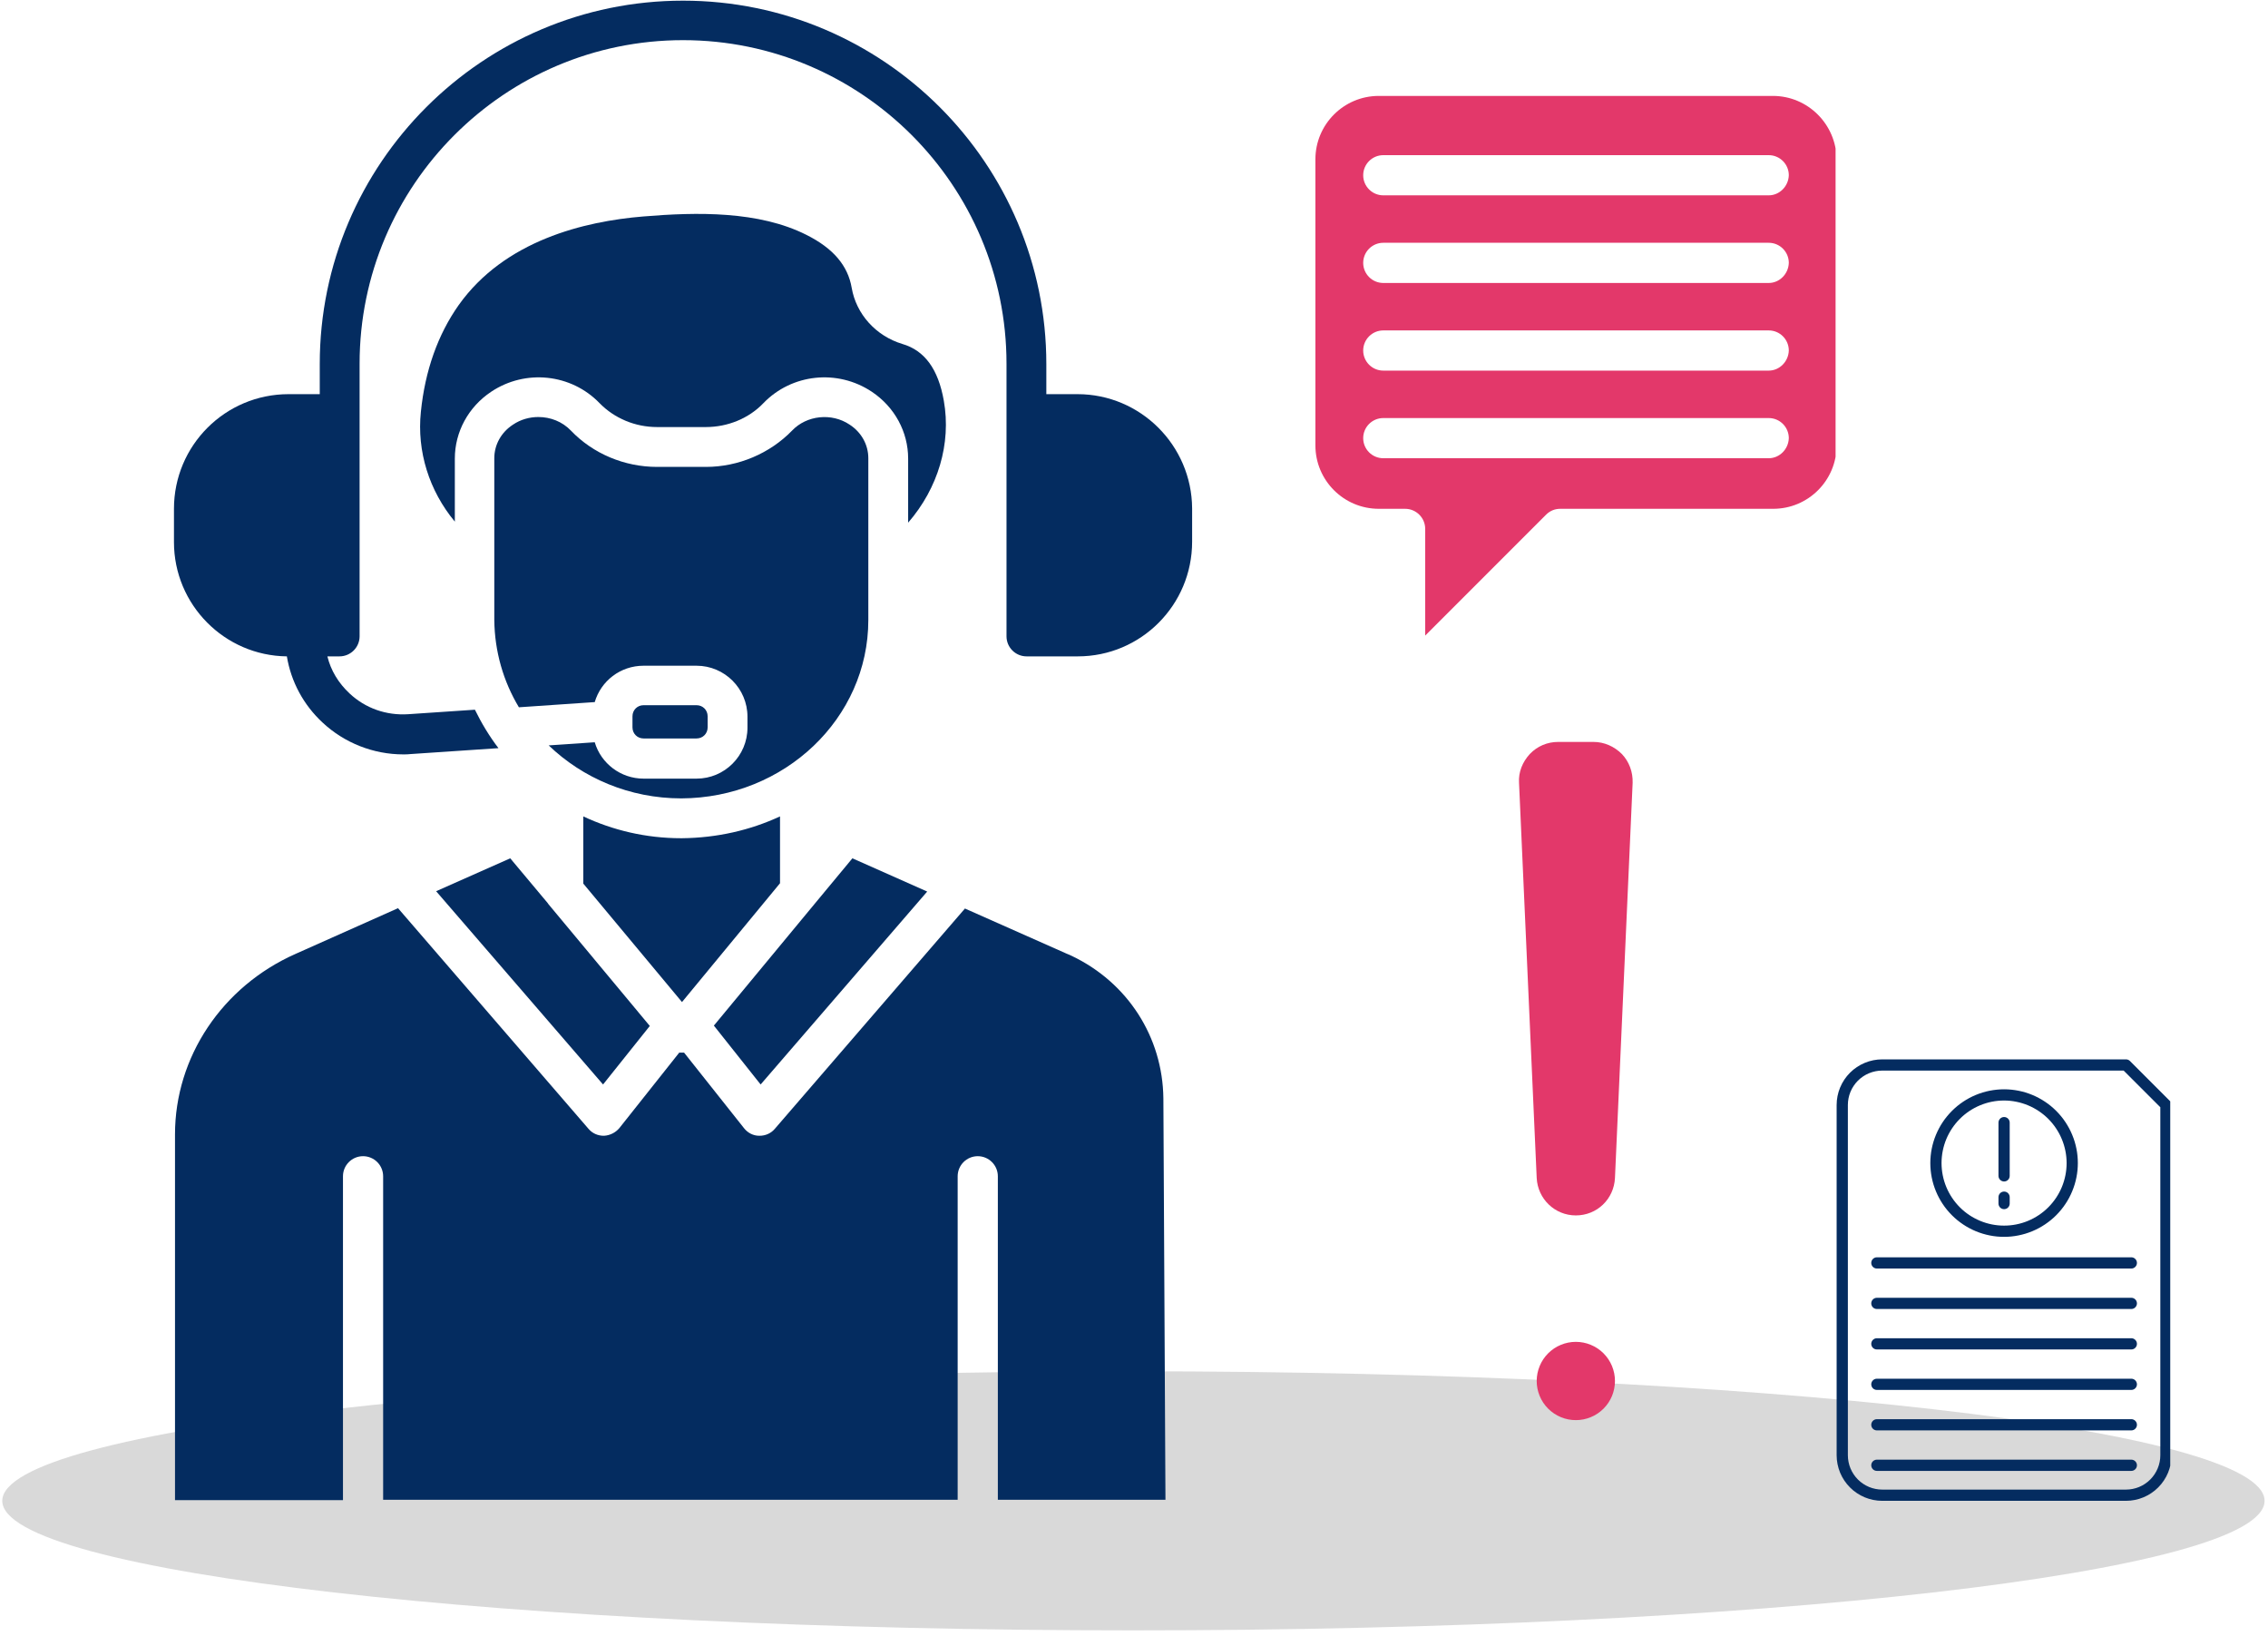 <svg xmlns="http://www.w3.org/2000/svg" xmlns:xlink="http://www.w3.org/1999/xlink" width="692" zoomAndPan="magnify" viewBox="0 0 519 374.25" height="499" preserveAspectRatio="xMidYMid meet" version="1.0"><defs><clipPath id="dc1f386c11"><path d="M 0.52 313.742 L 518.242 313.742 L 518.242 373.016 L 0.52 373.016 Z M 0.52 313.742 " clip-rule="nonzero"/></clipPath><clipPath id="42eb687792"><path d="M 259.367 313.742 C 116.41 313.742 0.52 327.008 0.52 343.379 C 0.52 359.746 116.41 373.016 259.367 373.016 C 402.324 373.016 518.215 359.746 518.215 343.379 C 518.215 327.008 402.324 313.742 259.367 313.742 Z M 259.367 313.742 " clip-rule="nonzero"/></clipPath><clipPath id="33421ab84f"><path d="M 40 207 L 267 207 L 267 343.562 L 40 343.562 Z M 40 207 " clip-rule="nonzero"/></clipPath><clipPath id="e93e334bc8"><path d="M 39.809 0 L 273 0 L 273 173 L 39.809 173 Z M 39.809 0 " clip-rule="nonzero"/></clipPath><clipPath id="d05aa5f066"><path d="M 301 21 L 420.047 21 L 420.047 146 L 301 146 Z M 301 21 " clip-rule="nonzero"/></clipPath><clipPath id="2e0bb006cf"><path d="M 420.285 242.375 L 496.629 242.375 L 496.629 343.422 L 420.285 343.422 Z M 420.285 242.375 " clip-rule="nonzero"/></clipPath></defs><g clip-path="url(#dc1f386c11)"><g clip-path="url(#42eb687792)"><path fill="#d9d9d9" d="M 0.52 313.742 L 518.242 313.742 L 518.242 373.016 L 0.52 373.016 Z M 0.52 313.742 " fill-opacity="1" fill-rule="nonzero"/></g></g><g clip-path="url(#33421ab84f)"><path fill="#042c60" d="M 245.301 218.723 C 244.906 218.562 244.508 218.324 244.035 218.168 L 220.812 207.863 L 177.305 258.266 C 176.434 259.297 175.168 259.852 173.82 259.852 L 173.738 259.852 C 172.395 259.852 171.125 259.219 170.254 258.109 L 156.543 240.832 C 156.383 240.832 156.148 240.832 155.988 240.832 C 155.828 240.832 155.594 240.832 155.434 240.832 L 141.723 258.109 C 140.852 259.137 139.582 259.773 138.238 259.852 L 138.156 259.852 C 136.809 259.852 135.543 259.297 134.672 258.266 L 91.082 207.785 L 67.625 218.246 C 50.824 225.695 40.047 241.863 40.047 259.535 L 40.047 343.219 L 78.484 343.219 L 78.484 269.125 C 78.484 266.586 80.543 264.527 83.078 264.527 C 85.617 264.527 87.676 266.586 87.676 269.125 L 87.676 343.141 L 219.148 343.141 L 219.148 269.125 C 219.148 266.586 221.211 264.527 223.746 264.527 C 226.281 264.527 228.344 266.586 228.344 269.125 L 228.344 343.141 L 266.699 343.141 L 266.223 251.293 C 266.066 237.266 258.059 224.824 245.301 218.723 Z M 245.301 218.723 " fill-opacity="1" fill-rule="nonzero"/></g><path fill="#042c60" d="M 138 248.121 L 148.699 234.73 L 125.477 206.832 L 125.32 206.598 L 116.762 196.375 L 99.801 203.902 Z M 138 248.121 " fill-opacity="1" fill-rule="nonzero"/><path fill="#042c60" d="M 212.176 203.98 L 195.059 196.375 L 186.578 206.598 L 163.359 234.648 L 174.059 248.121 Z M 212.176 203.98 " fill-opacity="1" fill-rule="nonzero"/><path fill="#042c60" d="M 118.742 161.82 L 136.098 160.633 C 137.523 155.797 141.961 152.312 147.27 152.312 L 159.395 152.312 C 165.816 152.312 171.047 157.543 171.047 163.961 L 171.047 166.496 C 171.047 172.914 165.816 178.145 159.395 178.145 L 147.27 178.145 C 142.039 178.145 137.523 174.66 136.098 169.824 L 125.559 170.539 C 133.324 177.988 144.023 182.664 155.91 182.664 C 179.523 182.582 198.703 164.355 198.703 141.852 L 198.703 104.84 C 198.703 101.75 197.117 98.898 194.426 97.152 C 190.305 94.379 184.598 95.016 181.27 98.5 C 176.195 103.73 168.984 106.824 161.535 106.824 L 150.363 106.824 C 142.914 106.824 135.699 103.812 130.629 98.5 C 128.648 96.441 125.953 95.41 123.18 95.41 C 121.199 95.41 119.137 95.965 117.395 97.152 C 114.699 98.898 113.113 101.75 113.113 104.84 L 113.113 141.852 C 113.195 149.062 115.176 155.879 118.742 161.82 Z M 118.742 161.82 " fill-opacity="1" fill-rule="nonzero"/><path fill="#042c60" d="M 215.98 91.688 C 214.711 84.473 211.621 80.195 206.469 78.688 C 200.445 76.867 195.93 71.875 194.898 65.852 C 194.027 60.777 190.699 56.816 184.52 53.727 C 173.66 48.258 159.555 48.496 147.191 49.527 C 133.719 50.637 115.492 54.992 104.953 69.812 C 100.199 76.551 97.266 84.793 96.312 94.223 C 95.363 103.258 98.215 112.289 104.082 119.344 L 104.082 104.922 C 104.082 98.816 107.172 93.113 112.402 89.625 C 120.246 84.395 130.707 85.504 137.207 92.242 C 140.613 95.727 145.367 97.707 150.363 97.707 L 161.535 97.707 C 166.527 97.707 171.363 95.727 174.691 92.242 C 181.188 85.504 191.648 84.395 199.496 89.625 C 204.727 93.113 207.816 98.816 207.816 104.922 L 207.816 119.582 C 214.633 111.734 217.723 101.512 215.98 91.688 Z M 215.98 91.688 " fill-opacity="1" fill-rule="nonzero"/><path fill="#042c60" d="M 156.066 191.777 L 155.828 191.777 C 147.824 191.777 140.219 189.953 133.48 186.785 L 133.48 202.16 L 156.066 229.262 L 178.496 202.078 L 178.496 186.785 C 171.68 189.953 164.07 191.699 156.066 191.777 Z M 156.066 191.777 " fill-opacity="1" fill-rule="nonzero"/><g clip-path="url(#e93e334bc8)"><path fill="#042c60" d="M 246.57 90.18 L 239.438 90.18 L 239.438 83.285 C 239.438 37.48 202.191 0.152 156.305 0.152 C 110.5 0.152 73.172 37.402 73.172 83.285 L 73.172 90.18 L 66.043 90.18 C 51.539 90.18 39.809 101.91 39.809 116.41 L 39.809 124.02 C 39.809 138.363 51.379 150.012 65.645 150.172 C 66.598 155.957 69.449 161.266 73.809 165.309 C 78.801 169.984 85.457 172.598 92.273 172.598 C 92.828 172.598 93.461 172.598 94.016 172.52 L 114.066 171.172 C 112.004 168.477 110.184 165.465 108.676 162.375 L 93.383 163.406 C 88.391 163.723 83.633 162.059 79.988 158.652 C 77.453 156.273 75.711 153.422 74.918 150.172 L 77.691 150.172 C 80.227 150.172 82.289 148.109 82.289 145.574 L 82.289 83.207 C 82.289 42.395 115.492 9.188 156.305 9.188 C 197.117 9.188 230.324 42.395 230.324 83.207 L 230.324 145.574 C 230.324 148.109 232.383 150.172 234.918 150.172 L 246.648 150.172 C 261.07 150.172 272.801 138.441 272.801 123.941 L 272.801 116.332 C 272.723 101.91 260.992 90.18 246.57 90.18 Z M 246.57 90.18 " fill-opacity="1" fill-rule="nonzero"/></g><path fill="#042c60" d="M 159.395 168.953 C 160.824 168.953 161.934 167.844 161.934 166.418 L 161.934 163.883 C 161.934 162.453 160.824 161.344 159.395 161.344 L 147.27 161.344 C 145.844 161.344 144.734 162.453 144.734 163.883 L 144.734 166.418 C 144.734 167.844 145.844 168.953 147.27 168.953 Z M 159.395 168.953 " fill-opacity="1" fill-rule="nonzero"/><g clip-path="url(#d05aa5f066)"><path fill="#e3386a" d="M 405.699 21.945 L 315.516 21.945 C 307.512 21.945 301.012 28.445 301.012 36.449 L 301.012 101.91 C 301.012 109.914 307.512 116.41 315.516 116.41 L 321.539 116.41 C 324.074 116.41 326.137 118.473 326.137 121.008 L 326.137 145.418 L 353.793 117.758 C 354.664 116.887 355.773 116.41 357.043 116.41 L 405.781 116.41 C 413.785 116.41 420.281 109.914 420.281 101.91 L 420.281 36.449 C 420.203 28.445 413.703 21.945 405.699 21.945 Z M 404.75 104.84 L 316.547 104.84 C 314.012 104.84 311.949 102.781 311.949 100.246 C 311.949 97.707 314.012 95.648 316.547 95.648 L 404.75 95.648 C 407.285 95.648 409.344 97.707 409.344 100.246 C 409.266 102.781 407.207 104.84 404.75 104.84 Z M 404.75 84.793 L 316.547 84.793 C 314.012 84.793 311.949 82.73 311.949 80.195 C 311.949 77.66 314.012 75.598 316.547 75.598 L 404.75 75.598 C 407.285 75.598 409.344 77.66 409.344 80.195 C 409.266 82.73 407.207 84.793 404.75 84.793 Z M 404.75 64.742 L 316.547 64.742 C 314.012 64.742 311.949 62.68 311.949 60.145 C 311.949 57.609 314.012 55.547 316.547 55.547 L 404.75 55.547 C 407.285 55.547 409.344 57.609 409.344 60.145 C 409.266 62.68 407.207 64.742 404.75 64.742 Z M 404.75 44.691 L 316.547 44.691 C 314.012 44.691 311.949 42.633 311.949 40.094 C 311.949 37.559 314.012 35.5 316.547 35.5 L 404.75 35.5 C 407.285 35.5 409.344 37.559 409.344 40.094 C 409.266 42.633 407.207 44.691 404.75 44.691 Z M 404.75 44.691 " fill-opacity="1" fill-rule="nonzero"/></g><path fill="#e3386a" d="M 364.648 169.746 L 356.566 169.746 C 354.109 169.746 351.812 170.695 350.066 172.52 C 348.402 174.344 347.453 176.641 347.609 179.098 L 351.652 269.52 C 351.891 274.273 355.773 278.078 360.609 278.078 C 365.441 278.078 369.324 274.355 369.562 269.52 L 373.605 179.098 C 373.684 176.641 372.812 174.262 371.148 172.52 C 369.406 170.777 367.105 169.746 364.648 169.746 Z M 364.648 169.746 " fill-opacity="1" fill-rule="nonzero"/><path fill="#e3386a" d="M 369.562 315.961 C 369.562 316.547 369.504 317.129 369.391 317.707 C 369.277 318.281 369.105 318.844 368.883 319.387 C 368.656 319.93 368.379 320.445 368.055 320.934 C 367.727 321.422 367.355 321.875 366.941 322.293 C 366.523 322.707 366.07 323.078 365.582 323.406 C 365.094 323.73 364.578 324.008 364.035 324.23 C 363.492 324.457 362.93 324.629 362.355 324.742 C 361.777 324.855 361.195 324.914 360.609 324.914 C 360.02 324.914 359.438 324.855 358.859 324.742 C 358.285 324.629 357.723 324.457 357.18 324.23 C 356.637 324.008 356.121 323.73 355.633 323.406 C 355.145 323.078 354.691 322.707 354.277 322.293 C 353.859 321.875 353.488 321.422 353.16 320.934 C 352.836 320.445 352.559 319.93 352.336 319.387 C 352.109 318.844 351.941 318.281 351.824 317.707 C 351.711 317.129 351.652 316.547 351.652 315.961 C 351.652 315.371 351.711 314.789 351.824 314.211 C 351.941 313.637 352.109 313.074 352.336 312.531 C 352.559 311.988 352.836 311.473 353.16 310.984 C 353.488 310.496 353.859 310.043 354.277 309.625 C 354.691 309.211 355.145 308.84 355.633 308.512 C 356.121 308.188 356.637 307.91 357.18 307.688 C 357.723 307.461 358.285 307.289 358.859 307.176 C 359.438 307.062 360.02 307.004 360.609 307.004 C 361.195 307.004 361.777 307.062 362.355 307.176 C 362.93 307.289 363.492 307.461 364.035 307.688 C 364.578 307.91 365.094 308.188 365.582 308.512 C 366.07 308.84 366.523 309.211 366.941 309.625 C 367.355 310.043 367.727 310.496 368.055 310.984 C 368.379 311.473 368.656 311.988 368.883 312.531 C 369.105 313.074 369.277 313.637 369.391 314.211 C 369.504 314.789 369.562 315.371 369.562 315.961 Z M 369.562 315.961 " fill-opacity="1" fill-rule="nonzero"/><g clip-path="url(#2e0bb006cf)"><path fill="#042c60" d="M 486.5 343.375 L 430.715 343.375 C 430.031 343.375 429.352 343.305 428.684 343.172 C 428.012 343.039 427.359 342.84 426.727 342.578 C 426.094 342.316 425.496 341.996 424.926 341.613 C 424.355 341.234 423.832 340.801 423.348 340.316 C 422.863 339.832 422.43 339.309 422.051 338.738 C 421.672 338.168 421.348 337.57 421.086 336.938 C 420.824 336.305 420.625 335.652 420.492 334.98 C 420.359 334.312 420.289 333.633 420.289 332.949 L 420.289 252.801 C 420.289 252.113 420.359 251.438 420.492 250.766 C 420.625 250.094 420.824 249.441 421.086 248.812 C 421.348 248.18 421.672 247.578 422.051 247.008 C 422.43 246.441 422.863 245.914 423.348 245.43 C 423.832 244.945 424.355 244.516 424.926 244.133 C 425.496 243.754 426.094 243.434 426.727 243.172 C 427.359 242.906 428.012 242.711 428.684 242.574 C 429.352 242.441 430.031 242.375 430.715 242.375 L 486.5 242.375 C 486.855 242.375 487.156 242.5 487.41 242.75 L 496.551 251.891 C 496.801 252.141 496.926 252.445 496.926 252.801 L 496.926 332.949 C 496.926 333.633 496.859 334.312 496.723 334.98 C 496.59 335.652 496.391 336.305 496.129 336.938 C 495.867 337.57 495.547 338.168 495.164 338.738 C 494.785 339.309 494.355 339.832 493.871 340.316 C 493.387 340.801 492.859 341.234 492.289 341.613 C 491.723 341.996 491.121 342.316 490.488 342.578 C 489.855 342.84 489.207 343.039 488.535 343.172 C 487.863 343.305 487.184 343.375 486.5 343.375 Z M 430.715 244.941 C 430.199 244.941 429.688 244.992 429.184 245.094 C 428.676 245.195 428.188 245.344 427.711 245.543 C 427.234 245.738 426.781 245.98 426.352 246.27 C 425.922 246.555 425.527 246.879 425.16 247.246 C 424.797 247.609 424.473 248.008 424.184 248.438 C 423.898 248.863 423.656 249.316 423.457 249.793 C 423.262 250.27 423.109 250.762 423.012 251.266 C 422.91 251.773 422.859 252.285 422.859 252.801 L 422.859 332.949 C 422.859 333.465 422.91 333.977 423.012 334.48 C 423.109 334.988 423.262 335.477 423.457 335.953 C 423.656 336.43 423.898 336.883 424.184 337.312 C 424.473 337.742 424.797 338.137 425.16 338.504 C 425.527 338.867 425.922 339.191 426.352 339.48 C 426.781 339.766 427.234 340.008 427.711 340.207 C 428.188 340.402 428.676 340.555 429.184 340.652 C 429.688 340.754 430.199 340.805 430.715 340.805 L 486.5 340.805 C 487.016 340.805 487.527 340.754 488.035 340.652 C 488.539 340.555 489.031 340.402 489.508 340.207 C 489.984 340.008 490.434 339.766 490.863 339.48 C 491.293 339.191 491.691 338.867 492.055 338.504 C 492.418 338.137 492.746 337.742 493.031 337.312 C 493.316 336.883 493.559 336.43 493.758 335.953 C 493.957 335.477 494.105 334.988 494.207 334.48 C 494.309 333.977 494.359 333.465 494.359 332.949 L 494.359 253.328 L 485.969 244.941 Z M 430.715 244.941 " fill-opacity="1" fill-rule="nonzero"/></g><path fill="#042c60" d="M 458.609 282.98 C 458.055 282.98 457.504 282.953 456.953 282.902 C 456.402 282.848 455.855 282.766 455.316 282.656 C 454.773 282.551 454.238 282.414 453.707 282.254 C 453.18 282.094 452.66 281.91 452.148 281.699 C 451.637 281.484 451.137 281.25 450.652 280.988 C 450.164 280.73 449.691 280.445 449.23 280.137 C 448.77 279.832 448.328 279.5 447.898 279.152 C 447.473 278.801 447.062 278.43 446.672 278.039 C 446.281 277.648 445.91 277.238 445.559 276.812 C 445.207 276.383 444.879 275.941 444.57 275.48 C 444.266 275.02 443.98 274.547 443.719 274.059 C 443.461 273.574 443.223 273.074 443.012 272.562 C 442.801 272.051 442.613 271.531 442.453 271.004 C 442.293 270.473 442.16 269.938 442.051 269.395 C 441.945 268.855 441.863 268.309 441.809 267.758 C 441.754 267.207 441.727 266.656 441.727 266.102 C 441.727 265.551 441.754 265 441.809 264.449 C 441.863 263.898 441.941 263.352 442.051 262.809 C 442.16 262.27 442.293 261.73 442.453 261.203 C 442.613 260.676 442.801 260.152 443.012 259.645 C 443.223 259.133 443.461 258.633 443.719 258.145 C 443.98 257.66 444.266 257.184 444.57 256.727 C 444.879 256.266 445.207 255.82 445.559 255.395 C 445.91 254.969 446.281 254.559 446.672 254.168 C 447.062 253.777 447.473 253.406 447.898 253.055 C 448.324 252.703 448.77 252.375 449.23 252.066 C 449.688 251.762 450.16 251.477 450.648 251.215 C 451.137 250.957 451.637 250.719 452.148 250.508 C 452.656 250.297 453.176 250.109 453.707 249.949 C 454.234 249.789 454.77 249.656 455.312 249.547 C 455.855 249.441 456.402 249.359 456.953 249.305 C 457.504 249.25 458.055 249.223 458.605 249.223 C 459.16 249.223 459.711 249.25 460.262 249.305 C 460.812 249.359 461.359 249.441 461.898 249.547 C 462.441 249.656 462.977 249.789 463.508 249.949 C 464.035 250.109 464.555 250.297 465.066 250.508 C 465.578 250.719 466.078 250.957 466.562 251.219 C 467.051 251.477 467.523 251.762 467.984 252.07 C 468.445 252.375 468.887 252.703 469.316 253.055 C 469.742 253.406 470.152 253.777 470.543 254.168 C 470.934 254.559 471.305 254.969 471.656 255.395 C 472.004 255.824 472.336 256.266 472.641 256.727 C 472.949 257.188 473.23 257.66 473.492 258.148 C 473.754 258.637 473.988 259.133 474.199 259.645 C 474.414 260.156 474.598 260.676 474.758 261.203 C 474.918 261.734 475.055 262.27 475.16 262.812 C 475.27 263.355 475.352 263.898 475.402 264.449 C 475.457 265 475.484 265.551 475.484 266.105 C 475.484 266.656 475.457 267.207 475.402 267.758 C 475.348 268.309 475.266 268.852 475.156 269.395 C 475.047 269.938 474.914 270.473 474.754 271 C 474.59 271.527 474.406 272.047 474.191 272.559 C 473.98 273.07 473.746 273.566 473.484 274.055 C 473.223 274.543 472.938 275.016 472.633 275.473 C 472.324 275.934 471.996 276.375 471.645 276.805 C 471.297 277.23 470.926 277.641 470.535 278.031 C 470.145 278.422 469.734 278.793 469.309 279.141 C 468.879 279.492 468.438 279.82 467.977 280.129 C 467.52 280.438 467.047 280.719 466.559 280.98 C 466.07 281.242 465.574 281.477 465.062 281.691 C 464.551 281.902 464.031 282.086 463.504 282.25 C 462.977 282.41 462.441 282.543 461.898 282.652 C 461.355 282.762 460.812 282.844 460.262 282.898 C 459.711 282.953 459.16 282.98 458.609 282.98 Z M 458.609 251.789 C 457.668 251.789 456.738 251.879 455.816 252.062 C 454.895 252.246 454 252.52 453.133 252.879 C 452.262 253.238 451.438 253.68 450.656 254.199 C 449.875 254.723 449.152 255.316 448.488 255.98 C 447.824 256.645 447.23 257.367 446.707 258.148 C 446.184 258.93 445.746 259.754 445.383 260.621 C 445.023 261.492 444.754 262.387 444.57 263.309 C 444.387 264.23 444.293 265.16 444.293 266.098 C 444.293 267.039 444.387 267.969 444.57 268.891 C 444.754 269.812 445.023 270.707 445.383 271.574 C 445.742 272.445 446.184 273.27 446.707 274.051 C 447.227 274.832 447.82 275.555 448.484 276.219 C 449.148 276.883 449.871 277.477 450.652 278 C 451.438 278.52 452.262 278.961 453.129 279.32 C 453.996 279.68 454.891 279.953 455.812 280.137 C 456.734 280.32 457.664 280.41 458.605 280.41 C 459.547 280.41 460.477 280.32 461.398 280.137 C 462.32 279.953 463.215 279.684 464.082 279.324 C 464.949 278.961 465.773 278.523 466.555 278 C 467.34 277.477 468.062 276.883 468.727 276.219 C 469.391 275.555 469.984 274.832 470.504 274.051 C 471.027 273.27 471.469 272.445 471.828 271.578 C 472.188 270.711 472.457 269.812 472.641 268.891 C 472.824 267.973 472.918 267.039 472.918 266.102 C 472.914 265.16 472.824 264.23 472.637 263.309 C 472.453 262.391 472.18 261.496 471.82 260.629 C 471.461 259.762 471.02 258.938 470.496 258.156 C 469.977 257.375 469.383 256.652 468.719 255.988 C 468.055 255.324 467.332 254.73 466.551 254.211 C 465.77 253.688 464.949 253.246 464.082 252.887 C 463.215 252.527 462.32 252.254 461.398 252.07 C 460.477 251.883 459.547 251.789 458.609 251.789 Z M 458.609 251.789 " fill-opacity="1" fill-rule="nonzero"/><path fill="#042c60" d="M 458.609 270.312 C 458.438 270.312 458.273 270.277 458.117 270.215 C 457.961 270.148 457.82 270.055 457.699 269.934 C 457.578 269.816 457.488 269.676 457.422 269.52 C 457.355 269.363 457.324 269.199 457.324 269.027 L 457.324 256.844 C 457.324 256.676 457.355 256.512 457.422 256.355 C 457.488 256.195 457.578 256.059 457.699 255.938 C 457.82 255.816 457.961 255.723 458.117 255.66 C 458.273 255.594 458.438 255.562 458.609 255.562 C 458.777 255.562 458.941 255.594 459.098 255.66 C 459.258 255.723 459.395 255.816 459.516 255.938 C 459.637 256.059 459.73 256.195 459.793 256.355 C 459.859 256.512 459.891 256.676 459.891 256.844 L 459.891 269.027 C 459.891 269.199 459.859 269.363 459.793 269.52 C 459.73 269.676 459.637 269.816 459.516 269.934 C 459.395 270.055 459.258 270.148 459.098 270.215 C 458.941 270.277 458.777 270.312 458.609 270.312 Z M 458.609 270.312 " fill-opacity="1" fill-rule="nonzero"/><path fill="#042c60" d="M 458.609 276.645 C 458.438 276.645 458.273 276.613 458.117 276.547 C 457.961 276.484 457.82 276.391 457.699 276.27 C 457.578 276.148 457.488 276.012 457.422 275.852 C 457.355 275.695 457.324 275.531 457.324 275.363 L 457.324 273.898 C 457.324 273.73 457.355 273.566 457.422 273.41 C 457.488 273.25 457.578 273.113 457.699 272.992 C 457.82 272.871 457.961 272.777 458.117 272.715 C 458.273 272.648 458.438 272.617 458.609 272.617 C 458.777 272.617 458.941 272.648 459.098 272.715 C 459.258 272.777 459.395 272.871 459.516 272.992 C 459.637 273.113 459.73 273.25 459.793 273.41 C 459.859 273.566 459.891 273.73 459.891 273.898 L 459.891 275.363 C 459.891 275.531 459.859 275.695 459.793 275.852 C 459.73 276.012 459.637 276.148 459.516 276.27 C 459.395 276.391 459.258 276.484 459.098 276.547 C 458.941 276.613 458.777 276.645 458.609 276.645 Z M 458.609 276.645 " fill-opacity="1" fill-rule="nonzero"/><path fill="#042c60" d="M 487.723 290.23 L 429.492 290.23 C 429.324 290.23 429.16 290.195 429.004 290.133 C 428.844 290.066 428.707 289.973 428.586 289.852 C 428.465 289.734 428.371 289.594 428.309 289.438 C 428.242 289.281 428.211 289.117 428.211 288.945 C 428.211 288.773 428.242 288.609 428.309 288.453 C 428.371 288.297 428.465 288.156 428.586 288.039 C 428.707 287.918 428.844 287.824 429.004 287.758 C 429.16 287.695 429.324 287.66 429.492 287.66 L 487.723 287.66 C 487.895 287.66 488.059 287.695 488.215 287.758 C 488.371 287.824 488.512 287.918 488.629 288.039 C 488.75 288.156 488.844 288.297 488.91 288.453 C 488.973 288.609 489.008 288.773 489.008 288.945 C 489.008 289.117 488.973 289.281 488.91 289.438 C 488.844 289.594 488.75 289.734 488.629 289.852 C 488.512 289.973 488.371 290.066 488.215 290.133 C 488.059 290.195 487.895 290.23 487.723 290.23 Z M 487.723 290.23 " fill-opacity="1" fill-rule="nonzero"/><path fill="#042c60" d="M 487.723 299.488 L 429.492 299.488 C 429.324 299.488 429.16 299.457 429.004 299.391 C 428.844 299.324 428.707 299.234 428.586 299.113 C 428.465 298.992 428.371 298.852 428.309 298.695 C 428.242 298.539 428.211 298.375 428.211 298.203 C 428.211 298.035 428.242 297.871 428.309 297.715 C 428.371 297.555 428.465 297.418 428.586 297.297 C 428.707 297.176 428.844 297.082 429.004 297.02 C 429.16 296.953 429.324 296.922 429.492 296.922 L 487.723 296.922 C 487.895 296.922 488.059 296.953 488.215 297.02 C 488.371 297.082 488.512 297.176 488.629 297.297 C 488.75 297.418 488.844 297.555 488.91 297.715 C 488.973 297.871 489.008 298.035 489.008 298.203 C 489.008 298.375 488.973 298.539 488.91 298.695 C 488.844 298.852 488.75 298.992 488.629 299.113 C 488.512 299.234 488.371 299.324 488.215 299.391 C 488.059 299.457 487.895 299.488 487.723 299.488 Z M 487.723 299.488 " fill-opacity="1" fill-rule="nonzero"/><path fill="#042c60" d="M 487.723 308.746 L 429.492 308.746 C 429.324 308.746 429.16 308.711 429.004 308.648 C 428.844 308.582 428.707 308.488 428.586 308.371 C 428.465 308.25 428.371 308.109 428.309 307.953 C 428.242 307.797 428.211 307.633 428.211 307.461 C 428.211 307.293 428.242 307.129 428.309 306.969 C 428.371 306.812 428.465 306.676 428.586 306.555 C 428.707 306.434 428.844 306.34 429.004 306.273 C 429.16 306.211 429.324 306.176 429.492 306.176 L 487.723 306.176 C 487.895 306.176 488.059 306.211 488.215 306.273 C 488.371 306.34 488.512 306.434 488.629 306.555 C 488.75 306.676 488.844 306.812 488.91 306.969 C 488.973 307.129 489.008 307.293 489.008 307.461 C 489.008 307.633 488.973 307.797 488.91 307.953 C 488.844 308.109 488.75 308.25 488.629 308.371 C 488.512 308.488 488.371 308.582 488.215 308.648 C 488.059 308.711 487.895 308.746 487.723 308.746 Z M 487.723 308.746 " fill-opacity="1" fill-rule="nonzero"/><path fill="#042c60" d="M 487.723 318.004 L 429.492 318.004 C 429.324 318.004 429.16 317.973 429.004 317.906 C 428.844 317.84 428.707 317.75 428.586 317.629 C 428.465 317.508 428.371 317.367 428.309 317.211 C 428.242 317.055 428.211 316.891 428.211 316.719 C 428.211 316.551 428.242 316.387 428.309 316.23 C 428.371 316.07 428.465 315.934 428.586 315.812 C 428.707 315.691 428.844 315.598 429.004 315.535 C 429.16 315.469 429.324 315.438 429.492 315.438 L 487.723 315.438 C 487.895 315.438 488.059 315.469 488.215 315.535 C 488.371 315.598 488.512 315.691 488.629 315.812 C 488.75 315.934 488.844 316.07 488.91 316.23 C 488.973 316.387 489.008 316.551 489.008 316.719 C 489.008 316.891 488.973 317.055 488.91 317.211 C 488.844 317.367 488.75 317.508 488.629 317.629 C 488.512 317.75 488.371 317.84 488.215 317.906 C 488.059 317.973 487.895 318.004 487.723 318.004 Z M 487.723 318.004 " fill-opacity="1" fill-rule="nonzero"/><path fill="#042c60" d="M 487.723 327.262 L 429.492 327.262 C 429.324 327.262 429.16 327.23 429.004 327.164 C 428.844 327.102 428.707 327.008 428.586 326.887 C 428.465 326.766 428.371 326.629 428.309 326.473 C 428.242 326.312 428.211 326.148 428.211 325.98 C 428.211 325.809 428.242 325.645 428.309 325.488 C 428.371 325.332 428.465 325.191 428.586 325.07 C 428.707 324.953 428.844 324.859 429.004 324.793 C 429.16 324.727 429.324 324.695 429.492 324.695 L 487.723 324.695 C 487.895 324.695 488.059 324.727 488.215 324.793 C 488.371 324.859 488.512 324.953 488.629 325.07 C 488.75 325.191 488.844 325.332 488.91 325.488 C 488.973 325.645 489.008 325.809 489.008 325.98 C 489.008 326.148 488.973 326.312 488.91 326.473 C 488.844 326.629 488.75 326.766 488.629 326.887 C 488.512 327.008 488.371 327.102 488.215 327.164 C 488.059 327.23 487.895 327.262 487.723 327.262 Z M 487.723 327.262 " fill-opacity="1" fill-rule="nonzero"/><path fill="#042c60" d="M 487.723 336.527 L 429.492 336.527 C 429.324 336.527 429.16 336.496 429.004 336.43 C 428.844 336.363 428.707 336.27 428.586 336.152 C 428.465 336.031 428.371 335.891 428.309 335.734 C 428.242 335.578 428.211 335.414 428.211 335.242 C 428.211 335.074 428.242 334.91 428.309 334.75 C 428.371 334.594 428.465 334.457 428.586 334.336 C 428.707 334.215 428.844 334.121 429.004 334.059 C 429.16 333.992 429.324 333.957 429.492 333.957 L 487.723 333.957 C 487.895 333.957 488.059 333.992 488.215 334.059 C 488.371 334.121 488.512 334.215 488.629 334.336 C 488.75 334.457 488.844 334.594 488.91 334.75 C 488.973 334.91 489.008 335.074 489.008 335.242 C 489.008 335.414 488.973 335.578 488.91 335.734 C 488.844 335.891 488.75 336.031 488.629 336.152 C 488.512 336.27 488.371 336.363 488.215 336.43 C 488.059 336.496 487.895 336.527 487.723 336.527 Z M 487.723 336.527 " fill-opacity="1" fill-rule="nonzero"/></svg>